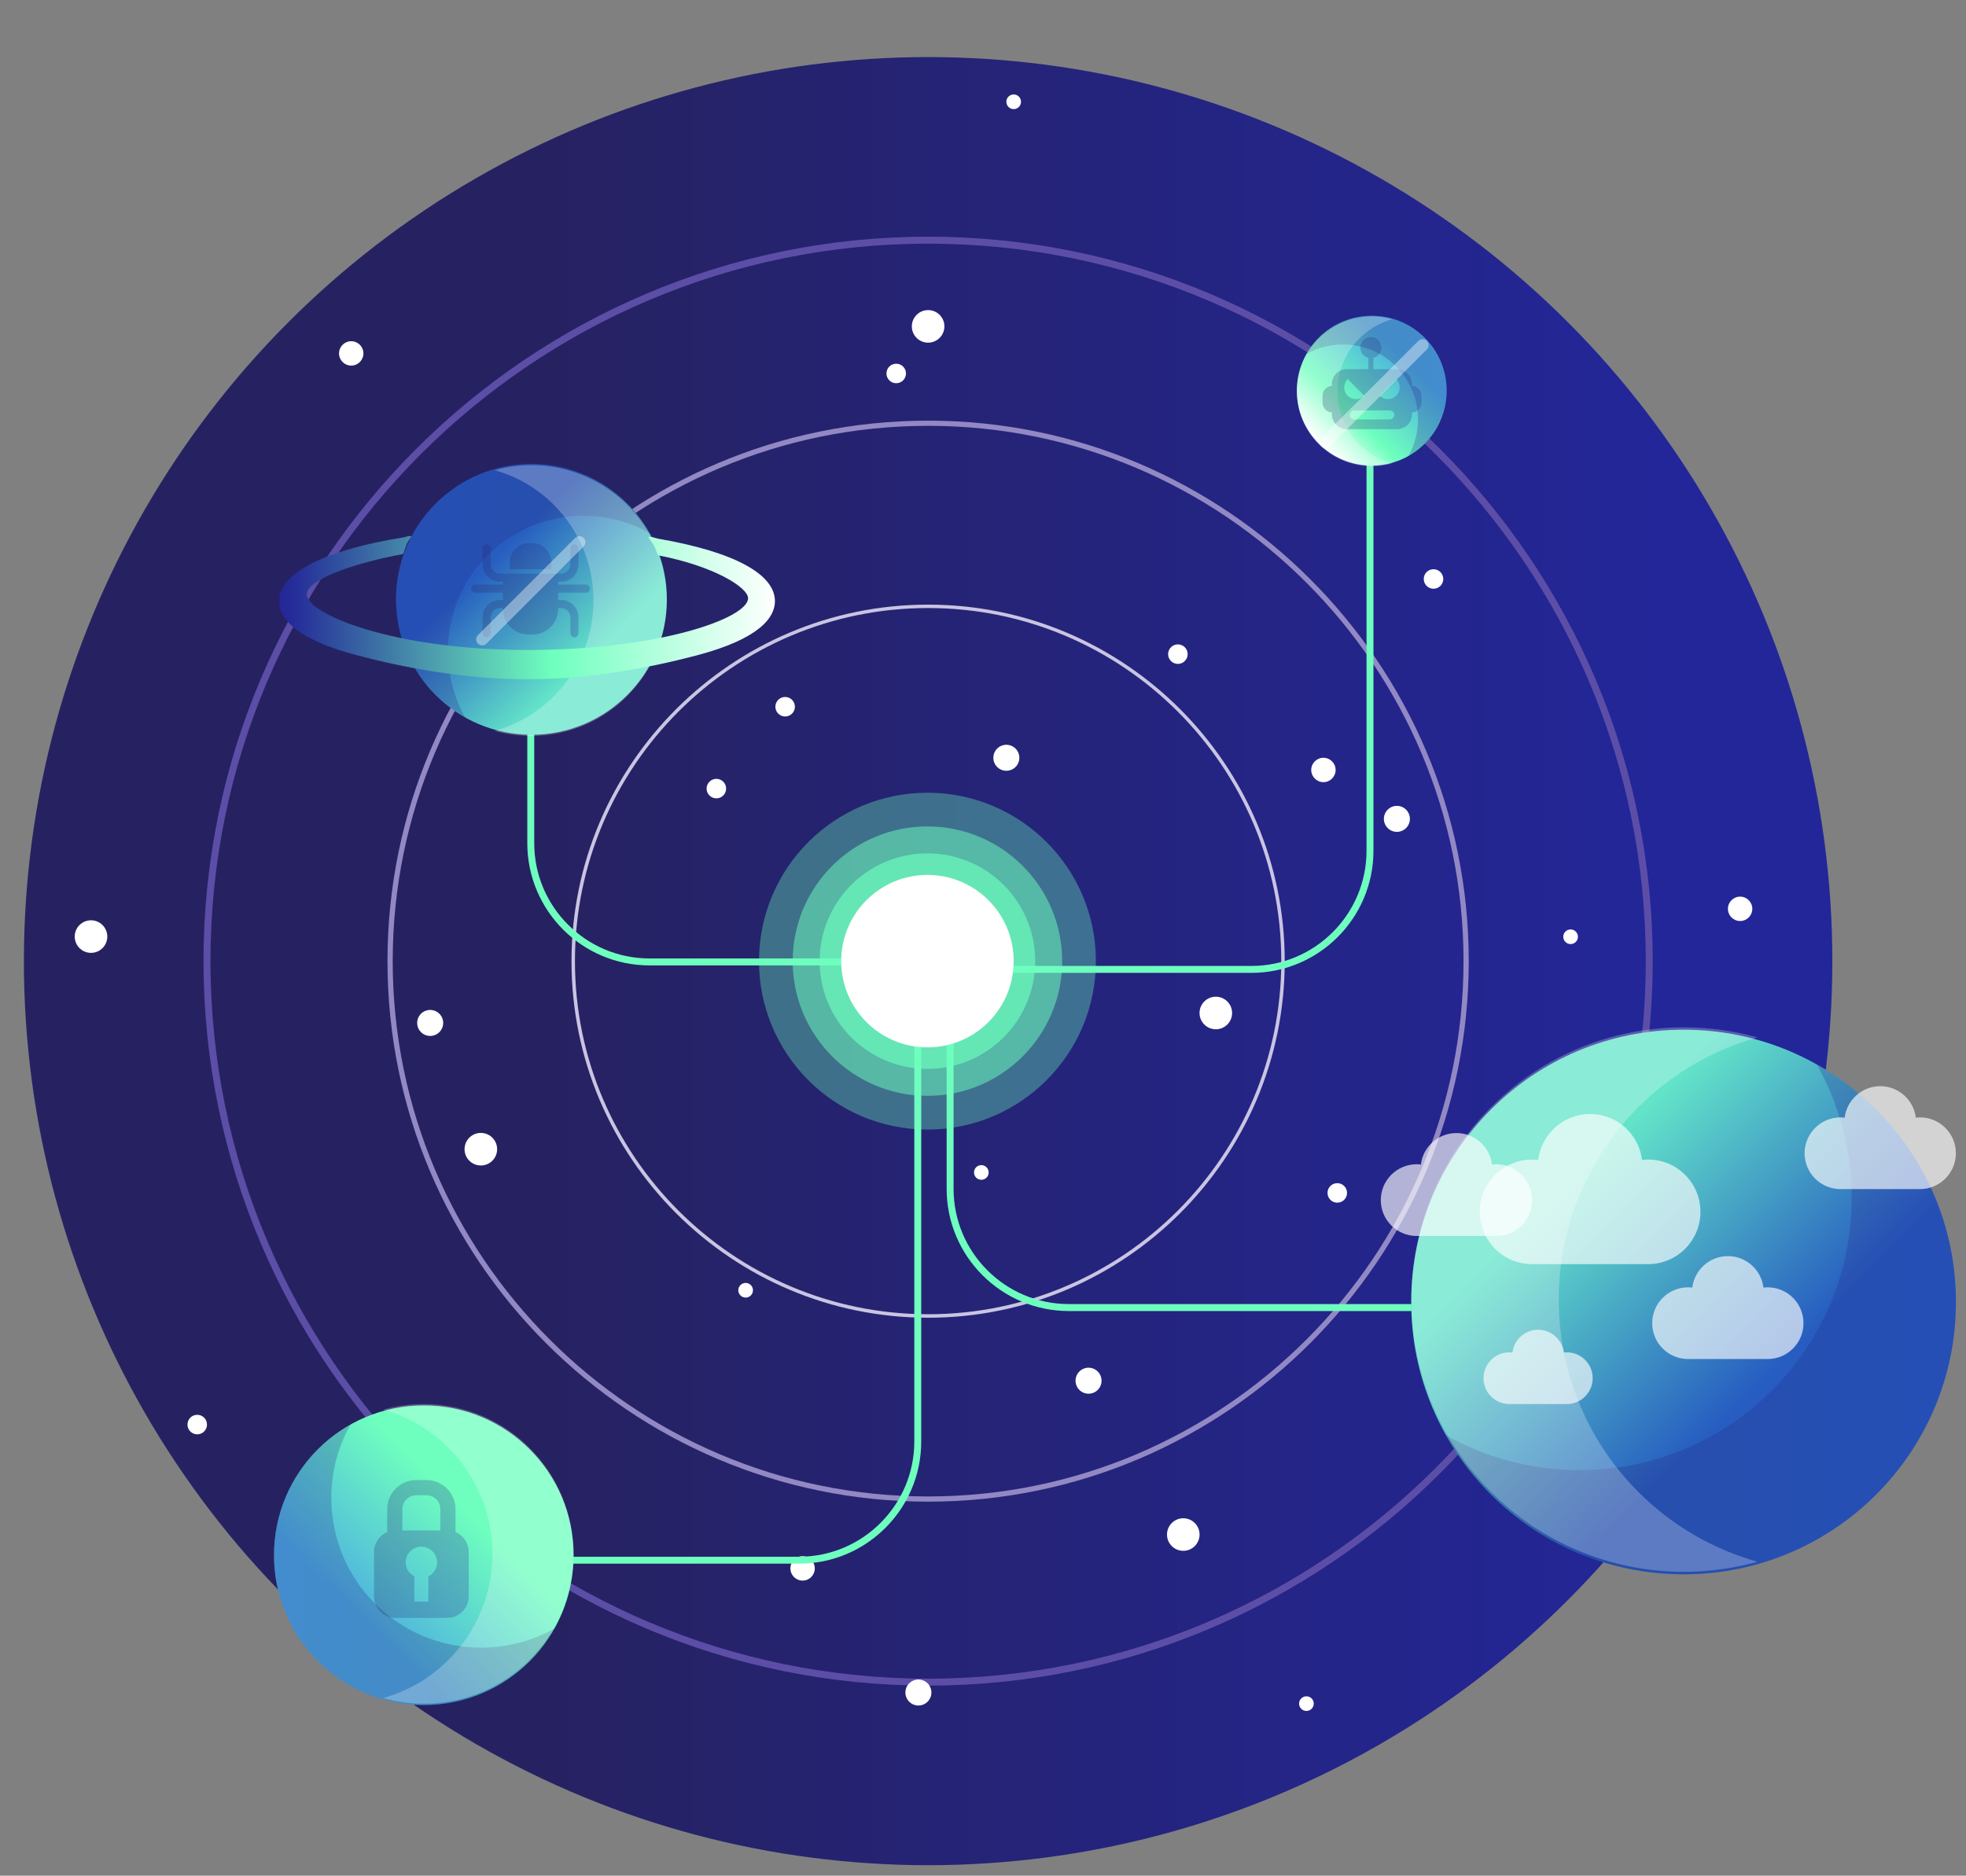 <?xml version="1.0" encoding="utf-8"?>
<!-- Generator: Adobe Illustrator 24.0.0, SVG Export Plug-In . SVG Version: 6.00 Build 0)  -->
<svg version="1.1" id="Layer_1" xmlns="http://www.w3.org/2000/svg" xmlns:xlink="http://www.w3.org/1999/xlink" x="0px" y="0px"
	 viewBox="0 0 437 417" style="enable-background:new 0 0 437 417;" xml:space="preserve">
<rect x="0" y="0" width="437" height="417" fill="#808080" stroke="none"/>
<style type="text/css">
	.st0{fill:url(#SVGID_1_);}
	.st1{fill:#5C4EA7;}
	.st2{fill:#9289C4;}
	.st3{fill:#C9C4E2;}
	.st4{fill:#6EFFBE;}
	.st5{fill:url(#SVGID_2_);}
	.st6{opacity:0.25;fill:url(#SVGID_3_);}
	.st7{opacity:0.25;fill:#FFFFFF;}
	.st8{fill:#FFFFFF;}
	.st9{fill:url(#SVGID_4_);}
	.st10{opacity:0.25;fill:url(#SVGID_5_);}
	.st11{opacity:0.35;fill:#6EFFBE;}
	.st12{opacity:0.5;fill:#6EFFBE;}
	.st13{opacity:0.65;fill:#6EFFBE;}
	.st14{fill:url(#SVGID_6_);}
	.st15{opacity:0.25;fill:url(#SVGID_7_);}
	.st16{fill:url(#SVGID_8_);}
	.st17{fill:url(#SVGID_9_);}
	.st18{opacity:0.25;fill:url(#SVGID_10_);}
	.st19{opacity:0.65;fill:#FFFFFF;}
	.st20{opacity:0.25;fill:url(#SVGID_11_);}
	.st21{opacity:0.25;fill:url(#SVGID_12_);}
	.st22{opacity:0.4;}
	.st23{opacity:0.25;}
	.st24{fill:url(#SVGID_13_);}
	.st25{fill:url(#SVGID_14_);}
</style>
<linearGradient id="SVGID_1_" gradientUnits="userSpaceOnUse" x1="5.31" y1="213.684" x2="407.286" y2="213.684">
	<stop  offset="0.295" style="stop-color:#262262"/>
	<stop  offset="0.902" style="stop-color:#232698"/>
</linearGradient>
<circle class="st0" cx="206.3" cy="213.68" r="200.99"/>
<g>
	<path class="st1" d="M206.3,374.74c-88.81,0-161.06-72.25-161.06-161.06S117.49,52.62,206.3,52.62s161.06,72.25,161.06,161.06
		S295.11,374.74,206.3,374.74z M206.3,54.17c-87.96,0-159.52,71.56-159.52,159.52S118.34,373.2,206.3,373.2
		s159.52-71.56,159.52-159.52S294.26,54.17,206.3,54.17z"/>
</g>
<g>
	<path class="st2" d="M206.3,333.85c-66.26,0-120.17-53.91-120.17-120.17S140.04,93.52,206.3,93.52s120.17,53.91,120.17,120.17
		S272.56,333.85,206.3,333.85z M206.3,94.67c-65.62,0-119.01,53.39-119.01,119.01c0,65.62,53.39,119.01,119.01,119.01
		c65.62,0,119.01-53.39,119.01-119.01C325.31,148.06,271.92,94.67,206.3,94.67z"/>
</g>
<g>
	<path class="st3" d="M206.3,292.96c-43.71,0-79.27-35.56-79.27-79.27c0-43.71,35.56-79.27,79.27-79.27
		c43.71,0,79.27,35.56,79.27,79.27C285.57,257.4,250.01,292.96,206.3,292.96z M206.3,135.18c-43.29,0-78.5,35.22-78.5,78.5
		s35.22,78.5,78.5,78.5s78.5-35.22,78.5-78.5S249.58,135.18,206.3,135.18z"/>
</g>
<g>
	<path class="st4" d="M278.14,216.29h-82.85v-1.54h82.85c14.12,0,25.61-11.49,25.61-25.61v-86.17h1.54v86.17
		C305.3,204.11,293.12,216.29,278.14,216.29z"/>
</g>
<g>
	<path class="st4" d="M215.11,214.63h-70.74c-14.97,0-27.16-12.18-27.16-27.16v-82.85h1.54v82.85c0,14.12,11.49,25.61,25.61,25.61
		h70.74V214.63z"/>
</g>
<g>
	<path class="st4" d="M323.75,291.47h-86.17c-14.97,0-27.16-12.18-27.16-27.16V213.1h1.54v51.21c0,14.12,11.49,25.61,25.61,25.61
		h86.17V291.47z"/>
</g>
<linearGradient id="SVGID_2_" gradientUnits="userSpaceOnUse" x1="331.412" y1="246.65" x2="417.028" y2="332.267">
	<stop  offset="0.197" style="stop-color:#63E4C9"/>
	<stop  offset="0.705" style="stop-color:#275DC0"/>
</linearGradient>
<circle class="st5" cx="374.22" cy="289.46" r="60.54"/>
<linearGradient id="SVGID_3_" gradientUnits="userSpaceOnUse" x1="321.433" y1="293.335" x2="434.76" y2="293.335">
	<stop  offset="0" style="stop-color:#262262"/>
	<stop  offset="1" style="stop-color:#232698"/>
</linearGradient>
<path class="st6" d="M403.85,236.67c4.93,8.76,7.75,18.86,7.75,29.63c0,33.44-27.1,60.54-60.54,60.54
	c-10.77,0-20.87-2.82-29.63-7.75c10.38,18.44,30.12,30.91,52.79,30.91c33.44,0,60.54-27.1,60.54-60.54
	C434.76,266.79,422.29,247.05,403.85,236.67z"/>
<path class="st7" d="M390.65,347.2c-9.68-2.71-18.82-7.86-26.44-15.47c-23.64-23.64-23.64-61.97,0-85.62
	c7.61-7.61,16.76-12.76,26.44-15.47c-20.38-5.7-43.15-0.56-59.18,15.47c-23.64,23.64-23.64,61.97,0,85.62
	C347.5,347.75,370.28,352.9,390.65,347.2z"/>
<circle class="st8" cx="20.23" cy="208.22" r="3.62"/>
<circle class="st8" cx="206.3" cy="72.56" r="3.62"/>
<circle class="st8" cx="263.02" cy="341.16" r="3.62"/>
<circle class="st8" cx="106.88" cy="255.49" r="3.62"/>
<circle class="st8" cx="270.25" cy="225.21" r="3.62"/>
<circle class="st8" cx="294.17" cy="171.18" r="2.71"/>
<circle class="st8" cx="386.79" cy="202.05" r="2.71"/>
<circle class="st8" cx="178.4" cy="348.69" r="2.71"/>
<circle class="st8" cx="78.07" cy="78.57" r="2.71"/>
<g>
	<path class="st4" d="M177.63,347.63H94.77v-1.54h82.85c14.12,0,25.61-11.49,25.61-25.61V218.87h1.54v101.61
		C204.78,335.45,192.6,347.63,177.63,347.63z"/>
</g>
<g>
	
		<linearGradient id="SVGID_4_" gradientUnits="userSpaceOnUse" x1="270.655" y1="162.353" x2="317.752" y2="209.451" gradientTransform="matrix(1 0 0 -1 -200 531.653)">
		<stop  offset="0.197" style="stop-color:#4DAFE0"/>
		<stop  offset="0.707" style="stop-color:#6EFFBE"/>
	</linearGradient>
	<circle class="st9" cx="94.2" cy="345.75" r="33.3"/>
	
		<linearGradient id="SVGID_5_" gradientUnits="userSpaceOnUse" x1="1338.867" y1="347.883" x2="1401.208" y2="347.883" gradientTransform="matrix(-1 0 0 1 1462.108 0)">
		<stop  offset="0" style="stop-color:#262262"/>
		<stop  offset="1" style="stop-color:#232698"/>
	</linearGradient>
	<path class="st10" d="M77.9,316.71c-2.71,4.82-4.26,10.38-4.26,16.3c0,18.39,14.91,33.3,33.3,33.3c5.92,0,11.48-1.55,16.3-4.26
		c-5.71,10.14-16.57,17-29.04,17c-18.39,0-33.3-14.91-33.3-33.3C60.9,333.28,67.76,322.42,77.9,316.71z"/>
	<path class="st7" d="M85.16,377.51c5.33-1.49,10.35-4.32,14.54-8.51c13.01-13.01,13.01-34.09,0-47.1
		c-4.19-4.19-9.22-7.02-14.54-8.51c11.21-3.14,23.74-0.31,32.55,8.51c13.01,13.01,13.01,34.09,0,47.1
		C108.9,377.82,96.37,380.65,85.16,377.51z"/>
</g>
<circle class="st11" cx="206.15" cy="213.68" r="37.44"/>
<circle class="st12" cx="206.15" cy="213.68" r="29.95"/>
<circle class="st13" cx="206.15" cy="213.68" r="23.96"/>
<circle class="st8" cx="206.15" cy="213.68" r="19.17"/>
<g>
	
		<linearGradient id="SVGID_6_" gradientUnits="userSpaceOnUse" x1="1349.709" y1="2373.235" x2="1392.277" y2="2415.803" gradientTransform="matrix(-1 0 0 -1 1489.127 2527.765)">
		<stop  offset="0.197" style="stop-color:#63E4C9"/>
		<stop  offset="0.705" style="stop-color:#275DC0"/>
	</linearGradient>
	<circle class="st14" cx="118.13" cy="133.25" r="30.1"/>
	
		<linearGradient id="SVGID_7_" gradientUnits="userSpaceOnUse" x1="1344.748" y1="2396.447" x2="1401.093" y2="2396.447" gradientTransform="matrix(-1 0 0 -1 1489.127 2527.765)">
		<stop  offset="0" style="stop-color:#262262"/>
		<stop  offset="1" style="stop-color:#232698"/>
	</linearGradient>
	<path class="st15" d="M103.4,159.49c-2.45-4.36-3.85-9.38-3.85-14.73c0-16.62,13.48-30.1,30.1-30.1c5.35,0,10.38,1.4,14.73,3.85
		c-5.16-9.17-14.98-15.37-26.24-15.37c-16.62,0-30.1,13.48-30.1,30.1C88.03,144.52,94.23,154.33,103.4,159.49z"/>
	<path class="st7" d="M109.96,104.54c4.81,1.35,9.36,3.91,13.14,7.69c11.75,11.75,11.75,30.81,0,42.57
		c-3.79,3.79-8.33,6.34-13.14,7.69c10.13,2.84,21.45,0.28,29.42-7.69c11.75-11.75,11.75-30.81,0-42.57
		C131.42,104.26,120.09,101.7,109.96,104.54z"/>
</g>
<linearGradient id="SVGID_8_" gradientUnits="userSpaceOnUse" x1="1328.34" y1="135.084" x2="1438.541" y2="135.084" gradientTransform="matrix(-1 0 0 1 1500.599 0)">
	<stop  offset="0" style="stop-color:#FFFFFF"/>
	<stop  offset="0.451" style="stop-color:#6EFFBE"/>
	<stop  offset="0.969" style="stop-color:#252D99"/>
	<stop  offset="1" style="stop-color:#232698"/>
</linearGradient>
<path class="st16" d="M89.61,119.49c0.81-0.13,1.19-0.5,1.87-0.23c-1.26,1.65-1.15,2.03-1.85,3.91c-9.96,1.8-21.43,5.5-21.43,8.99
	c0,4.43,19.56,12.35,48.95,12.35c29.39,0,49.13-7.08,49.13-11.51c0-2.35-7.41-7.12-20.03-9.55c-0.67-1.89-0.92-2.35-2.15-4.01
	c0.69-0.26,1.44,0.19,2.25,0.33c16.7,2.89,25.9,7.82,25.9,13.88c0,3.42-3.03,8.29-17.47,12.08c-10.1,2.65-23.47,5.28-37.63,5.28
	s-27.53-2.64-37.63-5.28c-14.44-3.78-17.47-8.65-17.47-12.08C62.06,127.44,72.1,122.28,89.61,119.49z"/>
<g>
	
		<linearGradient id="SVGID_9_" gradientUnits="userSpaceOnUse" x1="1633.015" y1="-2083.189" x2="1656.563" y2="-2059.64" gradientTransform="matrix(-1 0 0 1 1949.703 2158.275)">
		<stop  offset="0.197" style="stop-color:#4DAFE0"/>
		<stop  offset="0.707" style="stop-color:#6EFFBE"/>
		<stop  offset="1" style="stop-color:#FFFFFF"/>
	</linearGradient>
	<circle class="st17" cx="304.91" cy="86.86" r="16.65"/>
	
		<linearGradient id="SVGID_10_" gradientUnits="userSpaceOnUse" x1="2.8" y1="2604.133" x2="33.971" y2="2604.133" gradientTransform="matrix(1 0 0 -1 287.594 2689.928)">
		<stop  offset="0" style="stop-color:#262262"/>
		<stop  offset="1" style="stop-color:#232698"/>
	</linearGradient>
	<path class="st18" d="M313.06,101.38c1.36-2.41,2.13-5.19,2.13-8.15c0-9.2-7.46-16.65-16.65-16.65c-2.96,0-5.74,0.78-8.15,2.13
		c2.85-5.07,8.28-8.5,14.52-8.5c9.2,0,16.65,7.46,16.65,16.65C321.56,93.1,318.14,98.53,313.06,101.38z"/>
	<path class="st7" d="M309.43,70.98c-2.66,0.75-5.18,2.16-7.27,4.26c-6.5,6.5-6.5,17.05,0,23.55c2.09,2.09,4.61,3.51,7.27,4.26
		c-5.6,1.57-11.87,0.15-16.28-4.26c-6.5-6.5-6.5-17.05,0-23.55C297.56,70.83,303.83,69.41,309.43,70.98z"/>
</g>
<path class="st19" d="M332.59,258.84c-0.32,0-0.63,0.02-0.94,0.06c-0.48-3.94-3.84-7-7.91-7c-4.07,0-7.43,3.06-7.91,7
	c-0.31-0.04-0.62-0.06-0.94-0.06c-4.39,0-7.97,3.57-7.97,7.97s3.57,7.97,7.97,7.97h17.69c4.39,0,7.97-3.57,7.97-7.97
	S336.99,258.84,332.59,258.84z"/>
<path class="st19" d="M392.92,286.2c-0.32,0-0.63,0.02-0.94,0.06c-0.48-3.94-3.84-7-7.91-7c-4.07,0-7.43,3.06-7.91,7
	c-0.31-0.04-0.62-0.06-0.94-0.06c-4.39,0-7.97,3.57-7.97,7.97s3.57,7.97,7.97,7.97h17.69c4.39,0,7.97-3.57,7.97-7.97
	S397.31,286.2,392.92,286.2z"/>
<path class="st19" d="M348.28,300.65c-0.23,0-0.45,0.02-0.68,0.04c-0.34-2.85-2.77-5.06-5.71-5.06s-5.36,2.21-5.71,5.06
	c-0.22-0.03-0.45-0.04-0.68-0.04c-3.17,0-5.75,2.58-5.75,5.75c0,3.17,2.58,5.75,5.75,5.75h12.77c3.17,0,5.75-2.58,5.75-5.75
	C354.03,303.23,351.45,300.65,348.28,300.65z"/>
<path class="st19" d="M426.79,248.42c-0.32,0-0.63,0.02-0.94,0.06c-0.48-3.94-3.84-7-7.91-7c-4.07,0-7.43,3.06-7.91,7
	c-0.31-0.04-0.62-0.06-0.94-0.06c-4.39,0-7.97,3.57-7.97,7.97c0,4.39,3.57,7.97,7.97,7.97h17.69c4.39,0,7.97-3.57,7.97-7.97
	C434.76,251.99,431.19,248.42,426.79,248.42z"/>
<path class="st19" d="M366.36,257.79c-0.46,0-0.92,0.03-1.37,0.09c-0.7-5.75-5.6-10.22-11.54-10.22c-5.93,0-10.84,4.47-11.54,10.22
	c-0.45-0.05-0.91-0.08-1.37-0.08c-6.41,0-11.62,5.21-11.62,11.62c0,6.41,5.21,11.62,11.62,11.62h25.81
	c6.41,0,11.62-5.21,11.62-11.62C377.98,263.01,372.77,257.79,366.36,257.79z"/>
<linearGradient id="SVGID_11_" gradientUnits="userSpaceOnUse" x1="83.144" y1="344.366" x2="104.181" y2="344.366">
	<stop  offset="0" style="stop-color:#262262"/>
	<stop  offset="1" style="stop-color:#232698"/>
</linearGradient>
<path class="st20" d="M101.25,340.62v-5.12c0-3.55-2.89-6.45-6.45-6.45h-2.28c-3.55,0-6.45,2.89-6.45,6.45v5.12
	c-1.72,0.72-2.93,2.42-2.93,4.4v9.9c0,2.62,2.14,4.77,4.77,4.77h11.51c2.62,0,4.77-2.14,4.77-4.77v-9.9
	C104.18,343.05,102.97,341.34,101.25,340.62z M92.52,332.42h2.28c1.7,0,3.08,1.38,3.08,3.08v4.75h-8.44v-4.75
	C89.44,333.8,90.82,332.42,92.52,332.42z M95.22,350.47v5.6H92.1v-5.6c-1.14-0.57-1.93-1.75-1.93-3.12c0-1.93,1.56-3.49,3.49-3.49
	c1.93,0,3.49,1.56,3.49,3.49C97.15,348.71,96.36,349.9,95.22,350.47z"/>
<circle class="st8" cx="204.14" cy="376.28" r="2.89"/>
<circle class="st8" cx="95.62" cy="227.42" r="2.89"/>
<circle class="st8" cx="310.5" cy="182.05" r="2.89"/>
<circle class="st8" cx="241.96" cy="306.96" r="2.89"/>
<circle class="st8" cx="223.69" cy="168.47" r="2.89"/>
<circle class="st8" cx="174.52" cy="157.12" r="2.17"/>
<circle class="st8" cx="199.21" cy="83.03" r="2.17"/>
<circle class="st8" cx="43.84" cy="316.71" r="2.17"/>
<circle class="st8" cx="318.64" cy="128.72" r="2.17"/>
<circle class="st8" cx="297.25" cy="265.21" r="2.17"/>
<circle class="st8" cx="159.23" cy="175.32" r="2.17"/>
<circle class="st8" cx="261.82" cy="145.43" r="2.17"/>
<circle class="st8" cx="205.36" cy="227.58" r="2.17"/>
<circle class="st8" cx="218.13" cy="260.66" r="1.63"/>
<circle class="st8" cx="165.74" cy="286.85" r="1.63"/>
<circle class="st8" cx="290.39" cy="378.75" r="1.63"/>
<circle class="st8" cx="225.32" cy="22.63" r="1.63"/>
<circle class="st8" cx="349.11" cy="208.26" r="1.63"/>
<linearGradient id="SVGID_12_" gradientUnits="userSpaceOnUse" x1="293.983" y1="85.173" x2="315.974" y2="85.173">
	<stop  offset="0" style="stop-color:#262262"/>
	<stop  offset="1" style="stop-color:#232698"/>
</linearGradient>
<path class="st21" d="M313.86,85.79v-0.38c0-1.84-1.5-3.34-3.34-3.34h-5.24v-2.22c0-0.1-0.03-0.19-0.08-0.28
	c1.07-0.22,1.87-1.17,1.87-2.3c0-1.3-1.05-2.35-2.35-2.35s-2.35,1.05-2.35,2.35c0,1.13,0.8,2.08,1.87,2.3
	c-0.05,0.08-0.08,0.18-0.08,0.28v2.22h-4.78c-1.84,0-3.34,1.5-3.34,3.34v0.38c-1.14,0.07-2.06,1.03-2.06,2.19v1.53
	c0,1.16,0.91,2.12,2.06,2.19v0.38c0,1.84,1.5,3.34,3.34,3.34h11.14c1.84,0,3.34-1.5,3.34-3.34v-0.38c1.17-0.04,2.11-1.01,2.11-2.19
	v-1.53C315.97,86.8,315.03,85.84,313.86,85.79z M299.56,84.28l3.69,3.69c-1.02,1.02-2.67,1.02-3.69,0S298.54,85.3,299.56,84.28z
	 M308.92,93.25h-7.88c-0.55,0-1-0.45-1-1c0-0.55,0.45-1,1-1h7.88c0.55,0,1,0.45,1,1C309.92,92.8,309.47,93.25,308.92,93.25z
	 M310.36,87.97c-1.02,1.02-2.67,1.02-3.69,0l3.69-3.69C311.38,85.3,311.38,86.95,310.36,87.97z"/>
<g class="st22">
	<path class="st8" d="M294.62,99.67c-0.34,0-0.68-0.13-0.95-0.39c-0.52-0.52-0.52-1.37,0-1.89l21.6-21.6c0.52-0.52,1.37-0.52,1.89,0
		c0.52,0.52,0.52,1.37,0,1.89l-21.6,21.6C295.31,99.54,294.97,99.67,294.62,99.67z"/>
</g>
<g class="st23">
	<linearGradient id="SVGID_13_" gradientUnits="userSpaceOnUse" x1="113.325" y1="123.639" x2="122.536" y2="123.639">
		<stop  offset="0" style="stop-color:#262262"/>
		<stop  offset="1" style="stop-color:#232698"/>
	</linearGradient>
	<path class="st24" d="M122.54,124.97c0-2.33-1.9-4.23-4.23-4.23h-0.75c-2.33,0-4.23,1.9-4.23,4.23v1.58h9.21V124.97z"/>
	<linearGradient id="SVGID_14_" gradientUnits="userSpaceOnUse" x1="104.731" y1="131.348" x2="131.129" y2="131.348">
		<stop  offset="0" style="stop-color:#262262"/>
		<stop  offset="1" style="stop-color:#232698"/>
	</linearGradient>
	<path class="st25" d="M130.23,129.96h-6.16v-0.63h0.63c2.14,0,3.88-1.74,3.88-3.88v-3.52c0-0.49-0.4-0.9-0.9-0.9s-0.9,0.4-0.9,0.9
		v3.52c0,1.15-0.94,2.09-2.09,2.09h-0.63v-0.01h-12.28v0.01h-0.63c-1.15,0-2.09-0.94-2.09-2.09v-3.52c0-0.49-0.4-0.9-0.9-0.9
		c-0.49,0-0.9,0.4-0.9,0.9v3.52c0,2.14,1.74,3.88,3.88,3.88h0.63v0.63h-6.16c-0.49,0-0.9,0.4-0.9,0.9c0,0.49,0.4,0.9,0.9,0.9h6.16
		v1.62h-0.63c-2.14,0-3.88,1.74-3.88,3.88v3.52c0,0.49,0.4,0.9,0.9,0.9c0.49,0,0.9-0.4,0.9-0.9v-3.52c0-1.15,0.94-2.09,2.09-2.09
		h0.63v0.24c0,3.1,2.54,5.64,5.64,5.64h1c3.1,0,5.64-2.54,5.64-5.64v-0.24h0.63c1.15,0,2.09,0.94,2.09,2.09v3.52
		c0,0.49,0.4,0.9,0.9,0.9s0.9-0.4,0.9-0.9v-3.52c0-2.14-1.74-3.88-3.88-3.88h-0.63v-1.62h6.16c0.49,0,0.9-0.4,0.9-0.9
		C131.13,130.36,130.73,129.96,130.23,129.96z"/>
</g>
<g class="st22">
	<path class="st8" d="M107.19,143.48c-0.34,0-0.68-0.13-0.95-0.39c-0.52-0.52-0.52-1.37,0-1.89l21.6-21.6
		c0.52-0.52,1.37-0.52,1.89,0c0.52,0.52,0.52,1.37,0,1.89l-21.6,21.6C107.87,143.35,107.53,143.48,107.19,143.48z"/>
</g>
</svg>

